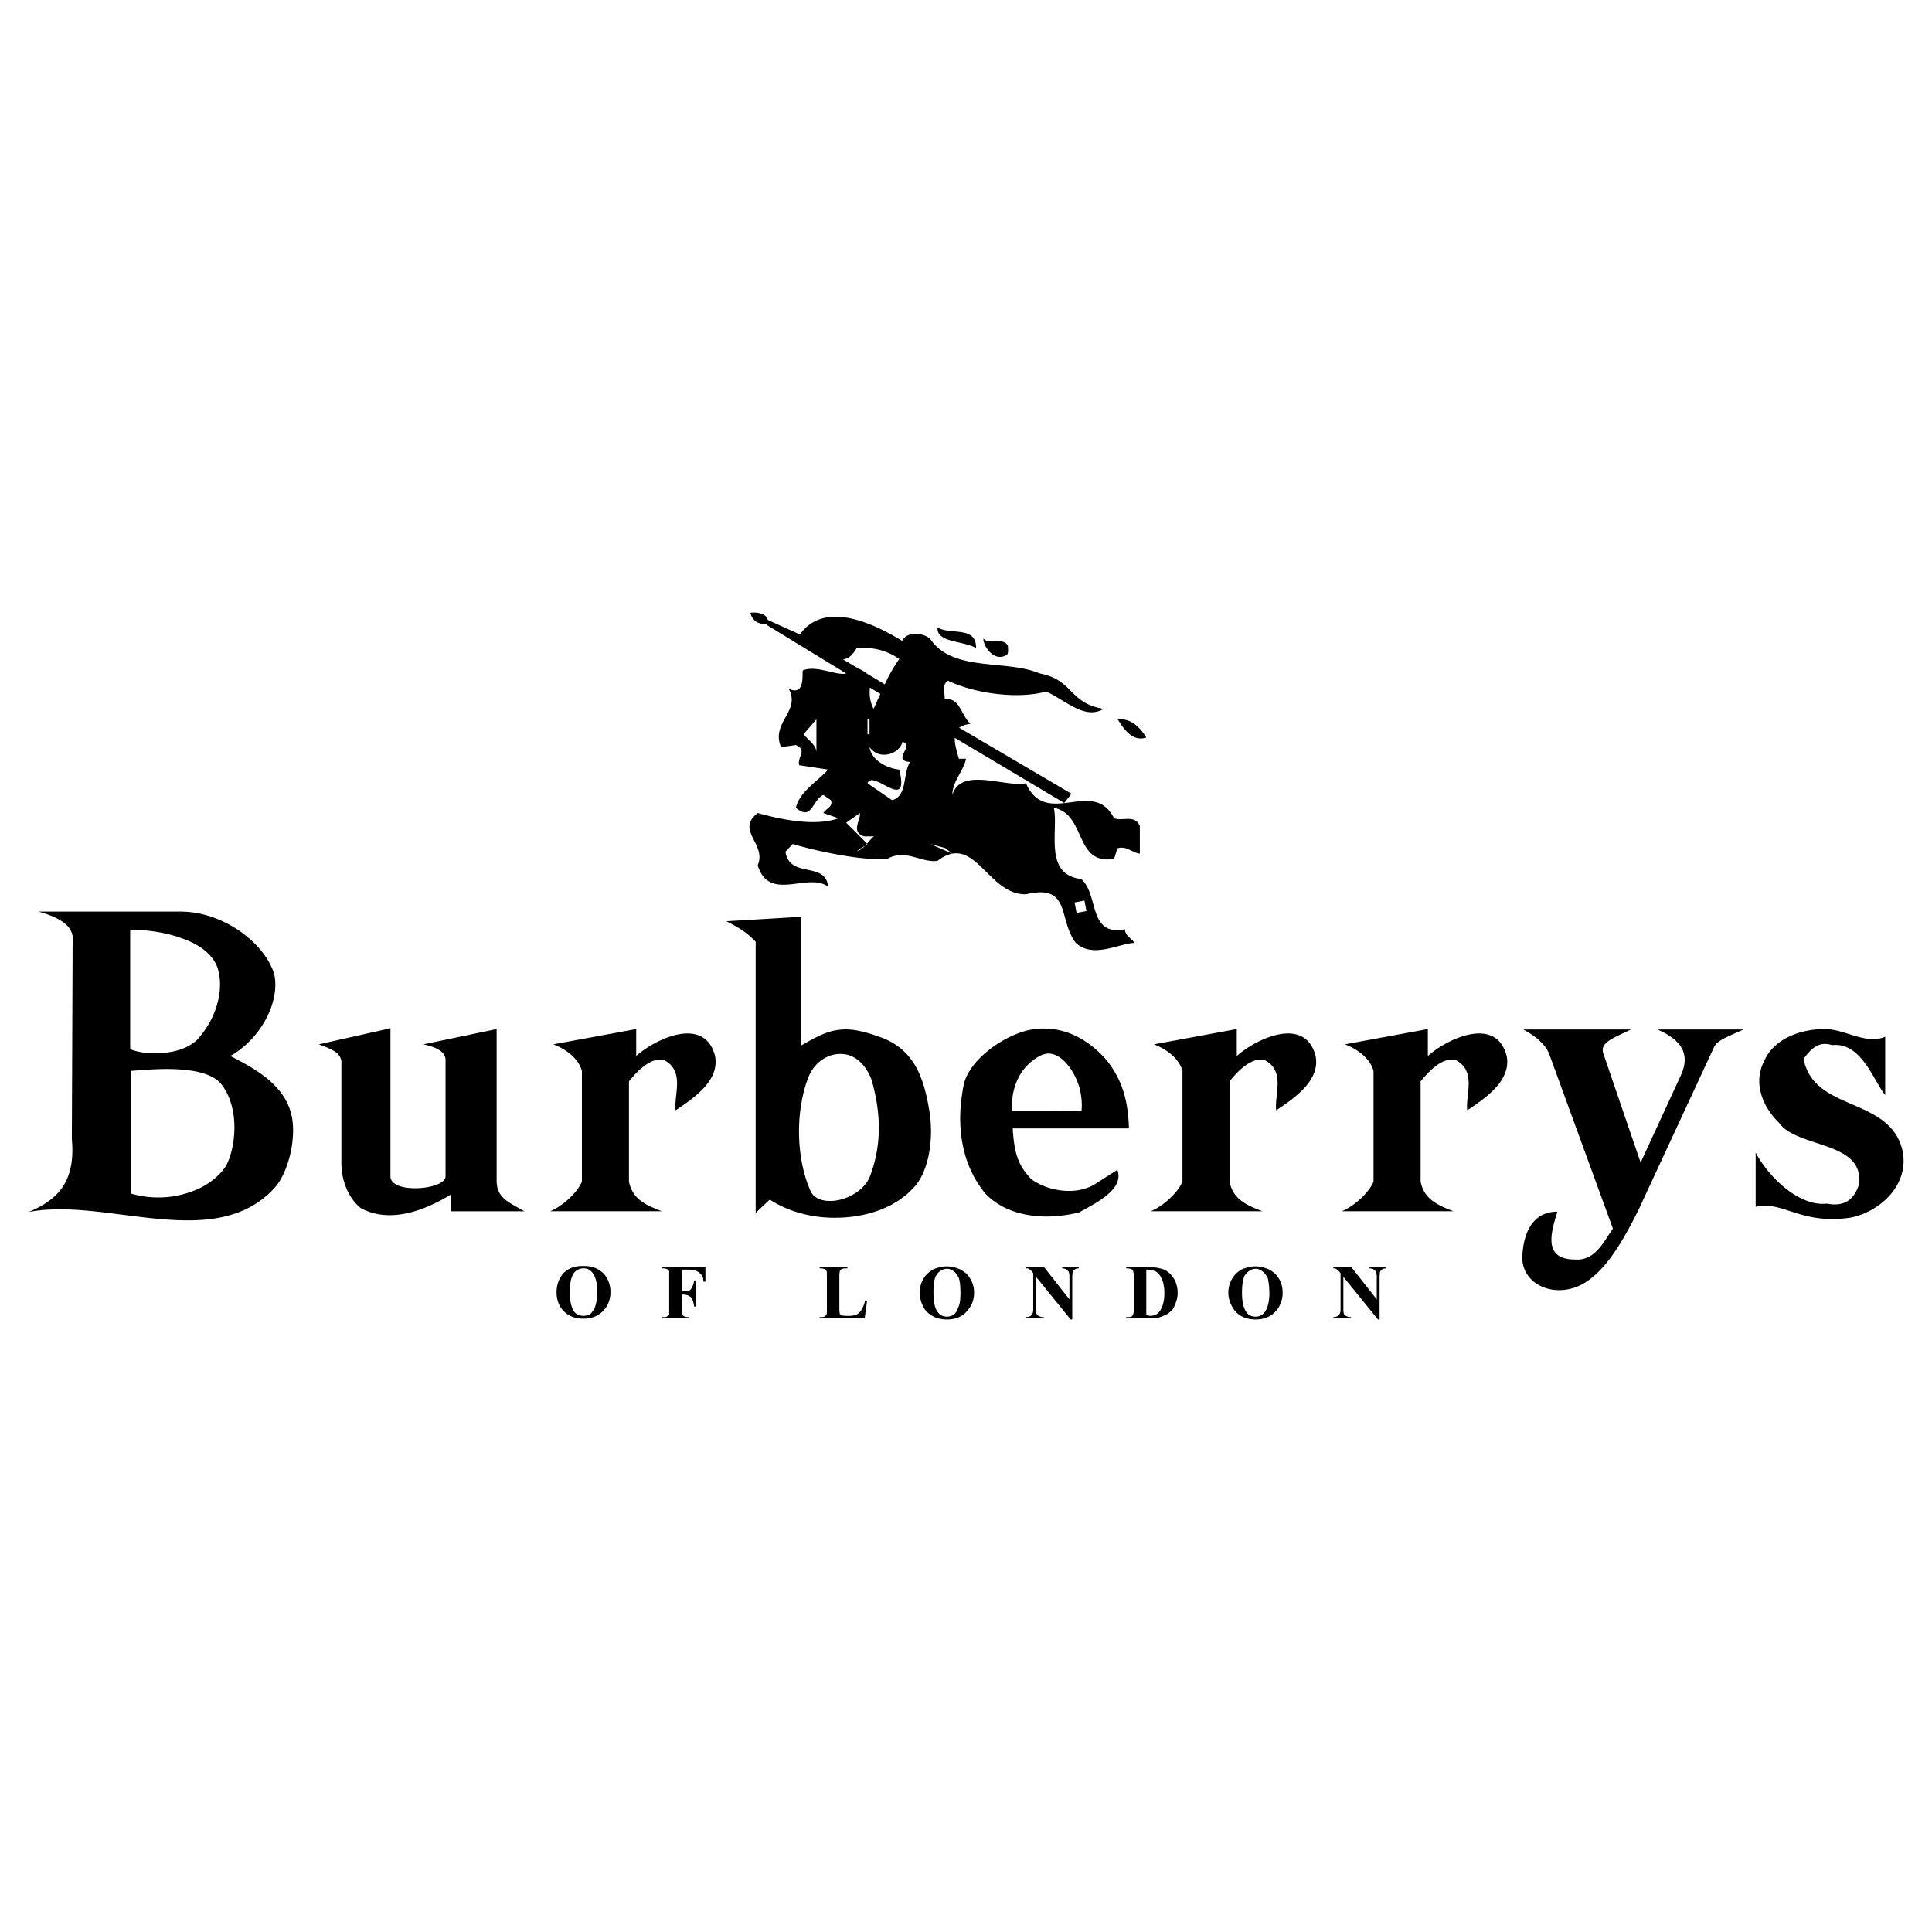 <svg xmlns="http://www.w3.org/2000/svg" width="2500" height="2500" viewBox="0 0 192.756 192.756"><path fill-rule="evenodd" clip-rule="evenodd" fill="#fff" d="M0 0h192.756v192.756H0V0z"/><path d="M97.387 64.663c-1.284-.763-3.933-.521-3.853-2.047 1.405.762 3.853-.201 3.853 2.047zM111.152 81.639c-2.086-4.134-6.783 1.084-8.789-3.491-2.006.44-6.501-1.687-7.344 1.163 0-1.364 1.084-2.327 1.365-3.612h-.722c-.201-.763-.441-1.485-.401-2.087l10.916 6.502.723-.923-11.197-6.582c.281-.2.602-.321 1.123-.401-.962-.842-1.043-2.648-2.568-2.448 0-.642-.281-1.484.321-1.846 2.77 1.324 7.024 1.846 9.792 1.083 1.807.762 3.854 2.889 5.74 1.726-3.492-.562-2.971-2.889-6.381-3.532-3.371-1.444-8.709-.08-10.957-3.491-.722-.562-2.247-.763-2.769.241-2.809-1.726-7.745-4.093-10.194-.642l-3.21-1.445c-.12-.642-1.084-.802-1.726-.722.121.722.803 1.245 1.646 1.084l-.041.121 7.946 4.855c-.963.241-2.93-.843-4.294-.321-.201 0 .361 2.689-1.445 1.846 1.245 2.247-1.806 3.371-.762 5.819l1.485-.201c1.164.522.12 1.164.321 2.007l2.889.441c-.883 1.043-2.889 2.208-3.21 3.812 1.605 1.365 1.605-.762 2.729-1.284l.762.522c.241.642-.401.762-.762 1.284l1.524.521c-2.368.842-5.739.121-8.066-.521-2.248 1.726.923 3.09 0 5.217 1.164 3.732 4.976.642 7.023 2.127-.241-2.569-3.853-.763-4.254-3.492l.722-.762c3.01.883 7.264 1.685 9.431 1.485 1.846-1.043 3.332.401 5.016.2 3.734-2.889 4.978 3.412 8.83 3.332 4.535-1.084 3.17 2.528 4.977 4.856 1.727 1.605 4.375 0 5.859 0-.24-.402-.963-.722-.963-1.365-3.732.723-2.568-3.491-4.375-5.017-3.812-.441-2.207-4.976-2.729-7.104 3.291.643 2.006 5.739 6.02 5.097l.322-1.043c.883-.321 1.484.441 2.246.521V82.4c-.522-1.162-1.686-.44-2.569-.761zm-29.697-6.582c0-.723-.883-1.284-1.284-1.806l1.284-1.485v3.291zm2.648-9.27c.481-.04.923-.361 1.365-1.124 1.605-.12 2.97.201 4.254 1.084a15.332 15.332 0 0 0-1.445 2.528l-1.806-1.084a3.467 3.467 0 0 0-.803-.481l-1.565-.923zm3.732 3.451c-.241.481-.441 1.003-.682 1.485-.441-.883-.402-1.565-.362-2.127l1.044.642zm-1.083 2.528v1.485h-.201v-1.485h.201zm-.245 12.397l.044.045-.22.147c-.247.259-.517.484-.863.575l.863-.575c.06-.063.119-.126.176-.192l-2.083-2.083 1.365-.963c.121.642-.963 1.926.441 2.328h.963c-.244.192-.459.46-.686.718zM89 79.833l-2.448-1.685c.521-1.485 4.254 3.09 3.17-1.365-1.164-.12-2.769-.883-2.97-2.248.963 1.365 2.97.723 3.291-.521 1.284.321-1.164 1.886.762 2.006-.762 1.164-.241 3.412-1.805 3.813zm3.812 4.375l1.485.401.722.562-2.207-.963zM100.357 65.385c.32-.08.201-.723.201-.963-.523-.923-1.807 0-2.449-.722 0 .842 1.084 2.327 2.248 1.685zM111.514 71.766c.521.843 1.484 2.328 2.85 1.806-.643-1.043-1.565-1.926-2.85-1.806z" fill-rule="evenodd" clip-rule="evenodd"/><path fill="none" stroke="#fff" stroke-miterlimit="2.613" d="M107.902 90.99l-.201-1.044"/><path d="M29.041 111.096c-.722-2.889-3.612-4.494-6.06-5.738 3.17-1.807 4.976-5.539 4.375-8.188-.324-1.021-.962-2.015-1.809-2.899-.052-.054-.108-.104-.162-.158a10.172 10.172 0 0 0-.35-.337 11.45 11.45 0 0 0-.354-.301c-.065-.054-.128-.11-.195-.163a10.955 10.955 0 0 0-.541-.4l-.042-.031c-1.242-.854-2.693-1.489-4.186-1.771a9.585 9.585 0 0 0-.656-.098c-.055-.006-.109-.014-.164-.019-.163-.017-.326-.024-.489-.031-.161-.006-.322-.016-.483-.013H3.838c1.726.481 3.25 1.204 3.411 2.488l-.08 20.226c.401 4.336-1.525 6.102-4.335 7.266.257-.053.519-.094.783-.131.137-.02.276-.031.415-.047a11.605 11.605 0 0 1 .89-.07 19.937 19.937 0 0 1 .871-.03l.119.002c1.516-.004 3.099.145 4.706.34 3.308.396 6.714.961 9.795.695.036-.002.072-.006.107-.01.167-.014.331-.035.496-.055.102-.014.203-.025.304-.039l.183-.031a12.52 12.52 0 0 0 1.549-.348l.101-.031c.165-.049.329-.104.491-.162.033-.014.067-.025.101-.039.49-.182.965-.404 1.423-.666.05-.029.102-.057.152-.088.114-.068.226-.143.337-.217.083-.055.165-.109.247-.168.098-.07.195-.143.292-.217.1-.076.197-.158.294-.24.079-.066.158-.131.236-.201.174-.158.346-.32.513-.496 1.601-1.604 2.404-5.377 1.802-7.584zm-16.053-18.34c1.525 0 3.531.241 5.217.883 1.605.562 2.97 1.485 3.491 2.889.722 2.207-.12 5.137-2.006 7.184-.402.402-.883.684-1.485.924-1.605.602-3.812.602-5.217.041V92.756zm9.512 23.637c-.963 1.406-2.528 2.328-4.294 2.77-1.646.441-3.491.402-5.137-.08v-12.24c1.565-.121 3.451-.281 5.137-.121 1.605.121 3.05.521 3.812 1.365 2.047 2.528 1.444 6.7.482 8.306zM109.346 118.078a3.499 3.499 0 0 1-.43.244 3.186 3.186 0 0 1-.424.182 4.883 4.883 0 0 1-1.104.27l-.105.012a5.973 5.973 0 0 1-.615.031c-.072 0-.145.002-.217 0-.088-.002-.174-.01-.262-.016a8.449 8.449 0 0 1-.387-.039c-.047-.008-.094-.012-.139-.018a6.728 6.728 0 0 1-2.063-.664 5.495 5.495 0 0 1-.717-.441c-1.324-1.404-1.686-2.57-1.846-5.059h11.598c-.08-2.648-.602-4.734-2.207-6.781a9.914 9.914 0 0 0-.48-.52c-.096-.1-.193-.197-.293-.293l-.156-.141a10.219 10.219 0 0 0-.806-.664 7.77 7.77 0 0 0-.541-.365c-.109-.07-.219-.141-.33-.203-.1-.057-.203-.109-.303-.162a7.69 7.69 0 0 0-.469-.221c-.053-.025-.105-.051-.16-.072a7.225 7.225 0 0 0-.729-.254l-.072-.02a7.038 7.038 0 0 0-1.641-.256c-.137-.01-.273-.012-.408-.014-.107.002-.213.002-.32.01h-.033a7.297 7.297 0 0 0-1.123.164c-2.648.641-5.78 2.971-6.381 5.297-.19.891-.304 1.781-.363 2.672-.101 1.91.155 3.74.772 5.367l.022.057c.117.303.25.596.391.883.059.117.111.234.174.348.053.098.111.191.166.287.098.168.199.332.307.492.047.07.094.143.143.211.162.232.332.461.516.68.188.199.389.383.598.555l.016.012c1.482 1.201 3.459 1.723 5.525 1.723 1.084 0 2.168-.162 3.211-.402 1.445-.844 4.576-2.248 3.814-4.254l-2.129 1.362zm-5.617-12.721c.24-.121.48-.201.721-.24 1.525-.121 2.811 1.846 3.252 3.41.201.803.281 1.646.201 2.287l-3.453.041h-3.49c-.122-2.529.923-4.494 2.769-5.498zM188.086 103.43v5.82c-1.244-1.564-2.406-5.297-5.297-4.977-1.363-.441-2.127.402-2.85 1.365 1.045 5.338 8.59 3.732 9.873 9.148.723 3.412-2.248 6.143-5.217 6.703-4.977.723-6.703-1.725-9.432-1.084v-5.418c1.164 2.248 4.215 5.418 7.104 5.098 1.686.32 2.648-.32 3.17-1.807.764-4.455-6.141-3.691-7.945-6.26-1.727-1.686-2.568-4.053-1.486-6.141.965-2.248 3.613-3.211 6.061-3.211 2.007.002 4.134 1.607 6.019.764zM38.954 117.357c0 1.805 5.498 1.363 5.498 0V105.76c0-.844-.923-1.285-2.207-1.566l7.304-1.525v15.09c0 1.727 1.083 2.127 2.77 3.09h-7.304v-1.686c-2.568 1.566-6.06 2.971-9.03 1.365-1.284-1.043-1.926-2.85-1.926-4.455V105.88c-.121-.844-.842-1.164-2.247-1.686l7.143-1.605v14.768h-.001zM71.341 105.357c.441 2.328-1.806 4.014-3.934 5.418-.2-1.484.963-3.934-1.164-5.016-1.284-.322-2.649 1.082-3.492 2.125v9.994c.321 1.686 1.565 2.328 3.291 2.969H54.886c1.285-.521 2.77-1.926 3.171-2.969v-11.037c-.401-1.404-1.806-2.248-2.85-2.648l8.268-1.525v2.689c1.926-1.726 6.822-4.052 7.866 0zM131.26 105.357c.441 2.328-1.807 4.014-3.934 5.418-.201-1.484.963-3.934-1.164-5.016-1.285-.322-2.648 1.082-3.492 2.125v9.994c.322 1.686 1.566 2.328 3.291 2.969h-11.156c1.283-.521 2.77-1.926 3.17-2.969v-11.037c-.4-1.404-1.805-2.248-2.85-2.648l8.268-1.525v2.689c1.927-1.726 6.824-4.052 7.867 0zM150.322 105.357c.441 2.328-1.807 4.014-3.934 5.418-.201-1.484.963-3.934-1.164-5.016-1.283-.322-2.648 1.082-3.49 2.125v9.994c.32 1.686 1.564 2.328 3.289 2.969h-11.156c1.285-.521 2.77-1.926 3.17-2.969v-11.037c-.4-1.404-1.805-2.248-2.848-2.648l8.268-1.525v2.689c1.926-1.726 6.822-4.052 7.865 0zM162.723 102.709c-1.805.883-3.09 1.283-2.77 2.367l3.732 10.916 4.014-8.709c1.285-2.77-.963-3.934-2.328-4.574h8.59c-1.686.762-2.65 1.084-2.971 1.805l-7.545 16.254c-1.807 3.613-3.693 6.703-6.26 7.666-2.77.963-5.418-.643-5.299-3.09.08-2.207.963-4.455 3.492-4.455-.723 2.328-1.365 4.775 1.807 4.775 1.926.121 2.768-1.686 3.732-3.09l-6.383-17.498c-.441-.963-1.363-1.727-2.568-2.367h10.757zM92.691 110.654c-.521-3.049-1.444-5.859-4.655-7.104-1.847-.682-3.131-.963-4.335-.803-1.164.121-2.247.682-3.772 1.566V91.471l-7.465.441c1.245.642 1.967 1.043 2.93 2.047v27.05l1.405-1.326c1.966 1.285 4.455 1.887 6.902 1.807a13.074 13.074 0 0 0 3.14-.461l.018-.004c.285-.08.562-.174.834-.275.07-.025.143-.051.213-.078.205-.08.401-.17.598-.262.112-.053.227-.104.335-.16.153-.078.296-.166.442-.252.129-.078.262-.15.386-.232.131-.088.253-.186.378-.279.119-.09.243-.174.354-.27a7.09 7.09 0 0 0 .645-.615c1.527-1.446 2.209-4.817 1.647-7.948zm-5.939 6.823c-.522 1.164-1.806 1.967-3.05 2.248-1.164.24-2.288.041-2.769-.762-1.485-3.172-1.646-7.947-.281-11.479.521-1.365 1.766-2.287 3.05-2.328 1.245-.08 2.528.682 3.251 2.568.922 3.212 1.084 6.462-.201 9.753zM85.95 130.682a1.191 1.191 0 0 1-.441.441c-.201.08-.402.16-.683.16h-.442c-.2 0-.361-.041-.441-.041-.08-.039-.12-.119-.161-.16 0-.08-.04-.281-.04-.521v-3.291c0-.201.04-.4.04-.441.041-.08.121-.16.161-.201a.985.985 0 0 1 .361-.08h.241v-.121h-2.769v.121h.161c.12 0 .241.041.361.08.08.041.16.121.16.201.04.041.04.201.04.441v3.412c0 .24 0 .441-.04.441-.04.119-.12.199-.16.199-.08.082-.241.082-.361.082h-.161v.119h4.495l.241-1.766h-.202c-.08.403-.24.723-.36.925zM59.261 126.467c-.321-.121-.683-.16-1.043-.16h-.041c-.361 0-.762.039-1.083.16-.281.08-.602.32-.843.521-.481.521-.722 1.205-.722 1.928 0 .641.161 1.244.562 1.725.482.602 1.205.924 2.128.924.882 0 1.604-.322 2.126-.965.361-.439.562-1.043.562-1.684 0-.723-.241-1.406-.762-1.928-.242-.201-.563-.441-.884-.521zm.12 3.892c-.12.322-.321.604-.522.764-.161.08-.401.16-.641.16-.402 0-.723-.16-.923-.402-.281-.4-.442-1.043-.442-1.965 0-.723.08-1.285.281-1.688.201-.441.602-.682 1.084-.682.24 0 .48.041.641.201.201.121.402.4.522.723.121.32.201.803.201 1.484 0 .564-.08 1.044-.201 1.405zM66.043 126.547h.161c.16 0 .24.041.36.08a.487.487 0 0 1 .201.201v4.294c-.041.119-.12.199-.201.199-.08.082-.201.082-.36.082h-.161v.119h2.729v-.119h-.161c-.16 0-.241 0-.361-.082-.081-.039-.161-.119-.161-.16 0-.039-.041-.24-.041-.48v-1.525h.121c.241 0 .522.08.722.24.161.121.321.482.362.963h.161v-2.609h-.161a2.344 2.344 0 0 1-.201.684c-.08.16-.2.281-.321.361-.161.039-.321.039-.562.039h-.119v-2.166h.442c.401 0 .682.041.842.08.241.08.442.201.603.4.161.121.241.402.241.723h.201v-1.445h-4.334v.121h-.002zM126.322 126.547a2.828 2.828 0 0 0-1.043-.201h-.041c-.4 0-.723.08-1.082.201-.322.08-.604.322-.844.521-.48.523-.762 1.164-.762 1.887 0 .682.24 1.244.602 1.766.48.602 1.203.924 2.127.924.883 0 1.605-.322 2.127-.963a2.787 2.787 0 0 0 .562-1.727c0-.723-.24-1.363-.764-1.887-.239-.199-.559-.441-.882-.521zm.121 3.853c-.121.361-.322.641-.521.762-.16.121-.402.201-.643.201-.402 0-.723-.16-.924-.441-.281-.402-.441-1.043-.441-1.926 0-.723.08-1.285.242-1.688.281-.439.682-.721 1.123-.721.201 0 .482.08.643.24.199.121.4.361.561.682.08.361.162.844.162 1.525 0 .564-.083 1.044-.202 1.366zM136.637 126.426v.121c.24 0 .441.08.562.24.119.082.16.322.16.604v2.246l-2.529-3.211h-1.805v.121h.199c.041 0 .082.08.121.08.08.041.201.16.281.242l.121.16v3.652c0 .24-.082.441-.201.561-.08.08-.281.162-.521.162v.119h1.766v-.119h-.121c-.16 0-.32-.082-.48-.162-.121-.119-.162-.32-.162-.561v-3.291l3.453 4.254h.16v-4.254c0-.201.039-.402.039-.521.041-.041.121-.16.201-.201.039-.041.16-.121.402-.121v-.121h-1.646zM105.975 126.547c.242 0 .443.08.562.24.121.082.16.322.16.604v2.246l-2.527-3.211h-1.807v.121h.201c.039 0 .08.08.119.08.082.041.201.16.281.242l.121.16v3.652c0 .24-.08.441-.201.561-.08.08-.281.162-.521.162v.119h1.766v-.119h-.121c-.16 0-.32-.082-.48-.162-.121-.119-.16-.32-.16-.561v-3.291l3.451 4.254h.16v-4.254c0-.201.041-.402.041-.521.039-.041.119-.16.201-.201.039-.041.16-.121.4-.121v-.121h-1.646v.121zM95.542 126.547a3.054 3.054 0 0 0-1.084-.201h-.041c-.361 0-.722.08-1.043.201-.32.08-.602.322-.843.521-.521.523-.763 1.164-.763 1.887 0 .682.201 1.244.562 1.766.521.602 1.244.924 2.127.924h.04c.883 0 1.605-.322 2.087-.963.401-.482.601-1.045.601-1.727 0-.723-.281-1.363-.762-1.887-.28-.199-.561-.441-.881-.521zm.079 3.853c-.121.361-.281.641-.481.762s-.401.201-.642.201c-.401 0-.722-.16-.923-.441-.321-.402-.442-1.043-.442-1.926 0-.723.041-1.285.241-1.688.241-.439.643-.721 1.124-.721.2 0 .441.08.642.24.201.121.361.361.522.682.12.361.161.844.161 1.525-.001.564-.041 1.044-.202 1.366zM116.129 126.668a3.036 3.036 0 0 0-.326-.107 4.68 4.68 0 0 0-.787-.121 5.285 5.285 0 0 0-.412-.014h-2.246v.121h.16c.119 0 .24.041.361.08.08.041.16.121.16.201.039.041.08.201.08.441v3.412c0 .24-.041.441-.08.441-.041.119-.08.199-.16.24s-.242.041-.361.041h-.16v.119H115.327c.361-.08.682-.201.924-.32.24-.08.441-.281.641-.441.08-.08.162-.201.242-.361.039-.121.121-.24.16-.402.121-.281.201-.641.201-1.002 0-.482-.121-1.004-.361-1.404-.243-.403-.564-.723-1.005-.924zm-.441 4.174a1.04 1.04 0 0 1-.607.402l-.051.012a1.262 1.262 0 0 1-.266.027c-.16 0-.24-.041-.281-.08-.078 0-.119-.08-.119-.08v-4.455c.361 0 .682.08.883.16s.441.32.602.643c.201.361.322.922.322 1.564-.001.803-.202 1.445-.483 1.807z" fill-rule="evenodd" clip-rule="evenodd"/></svg>